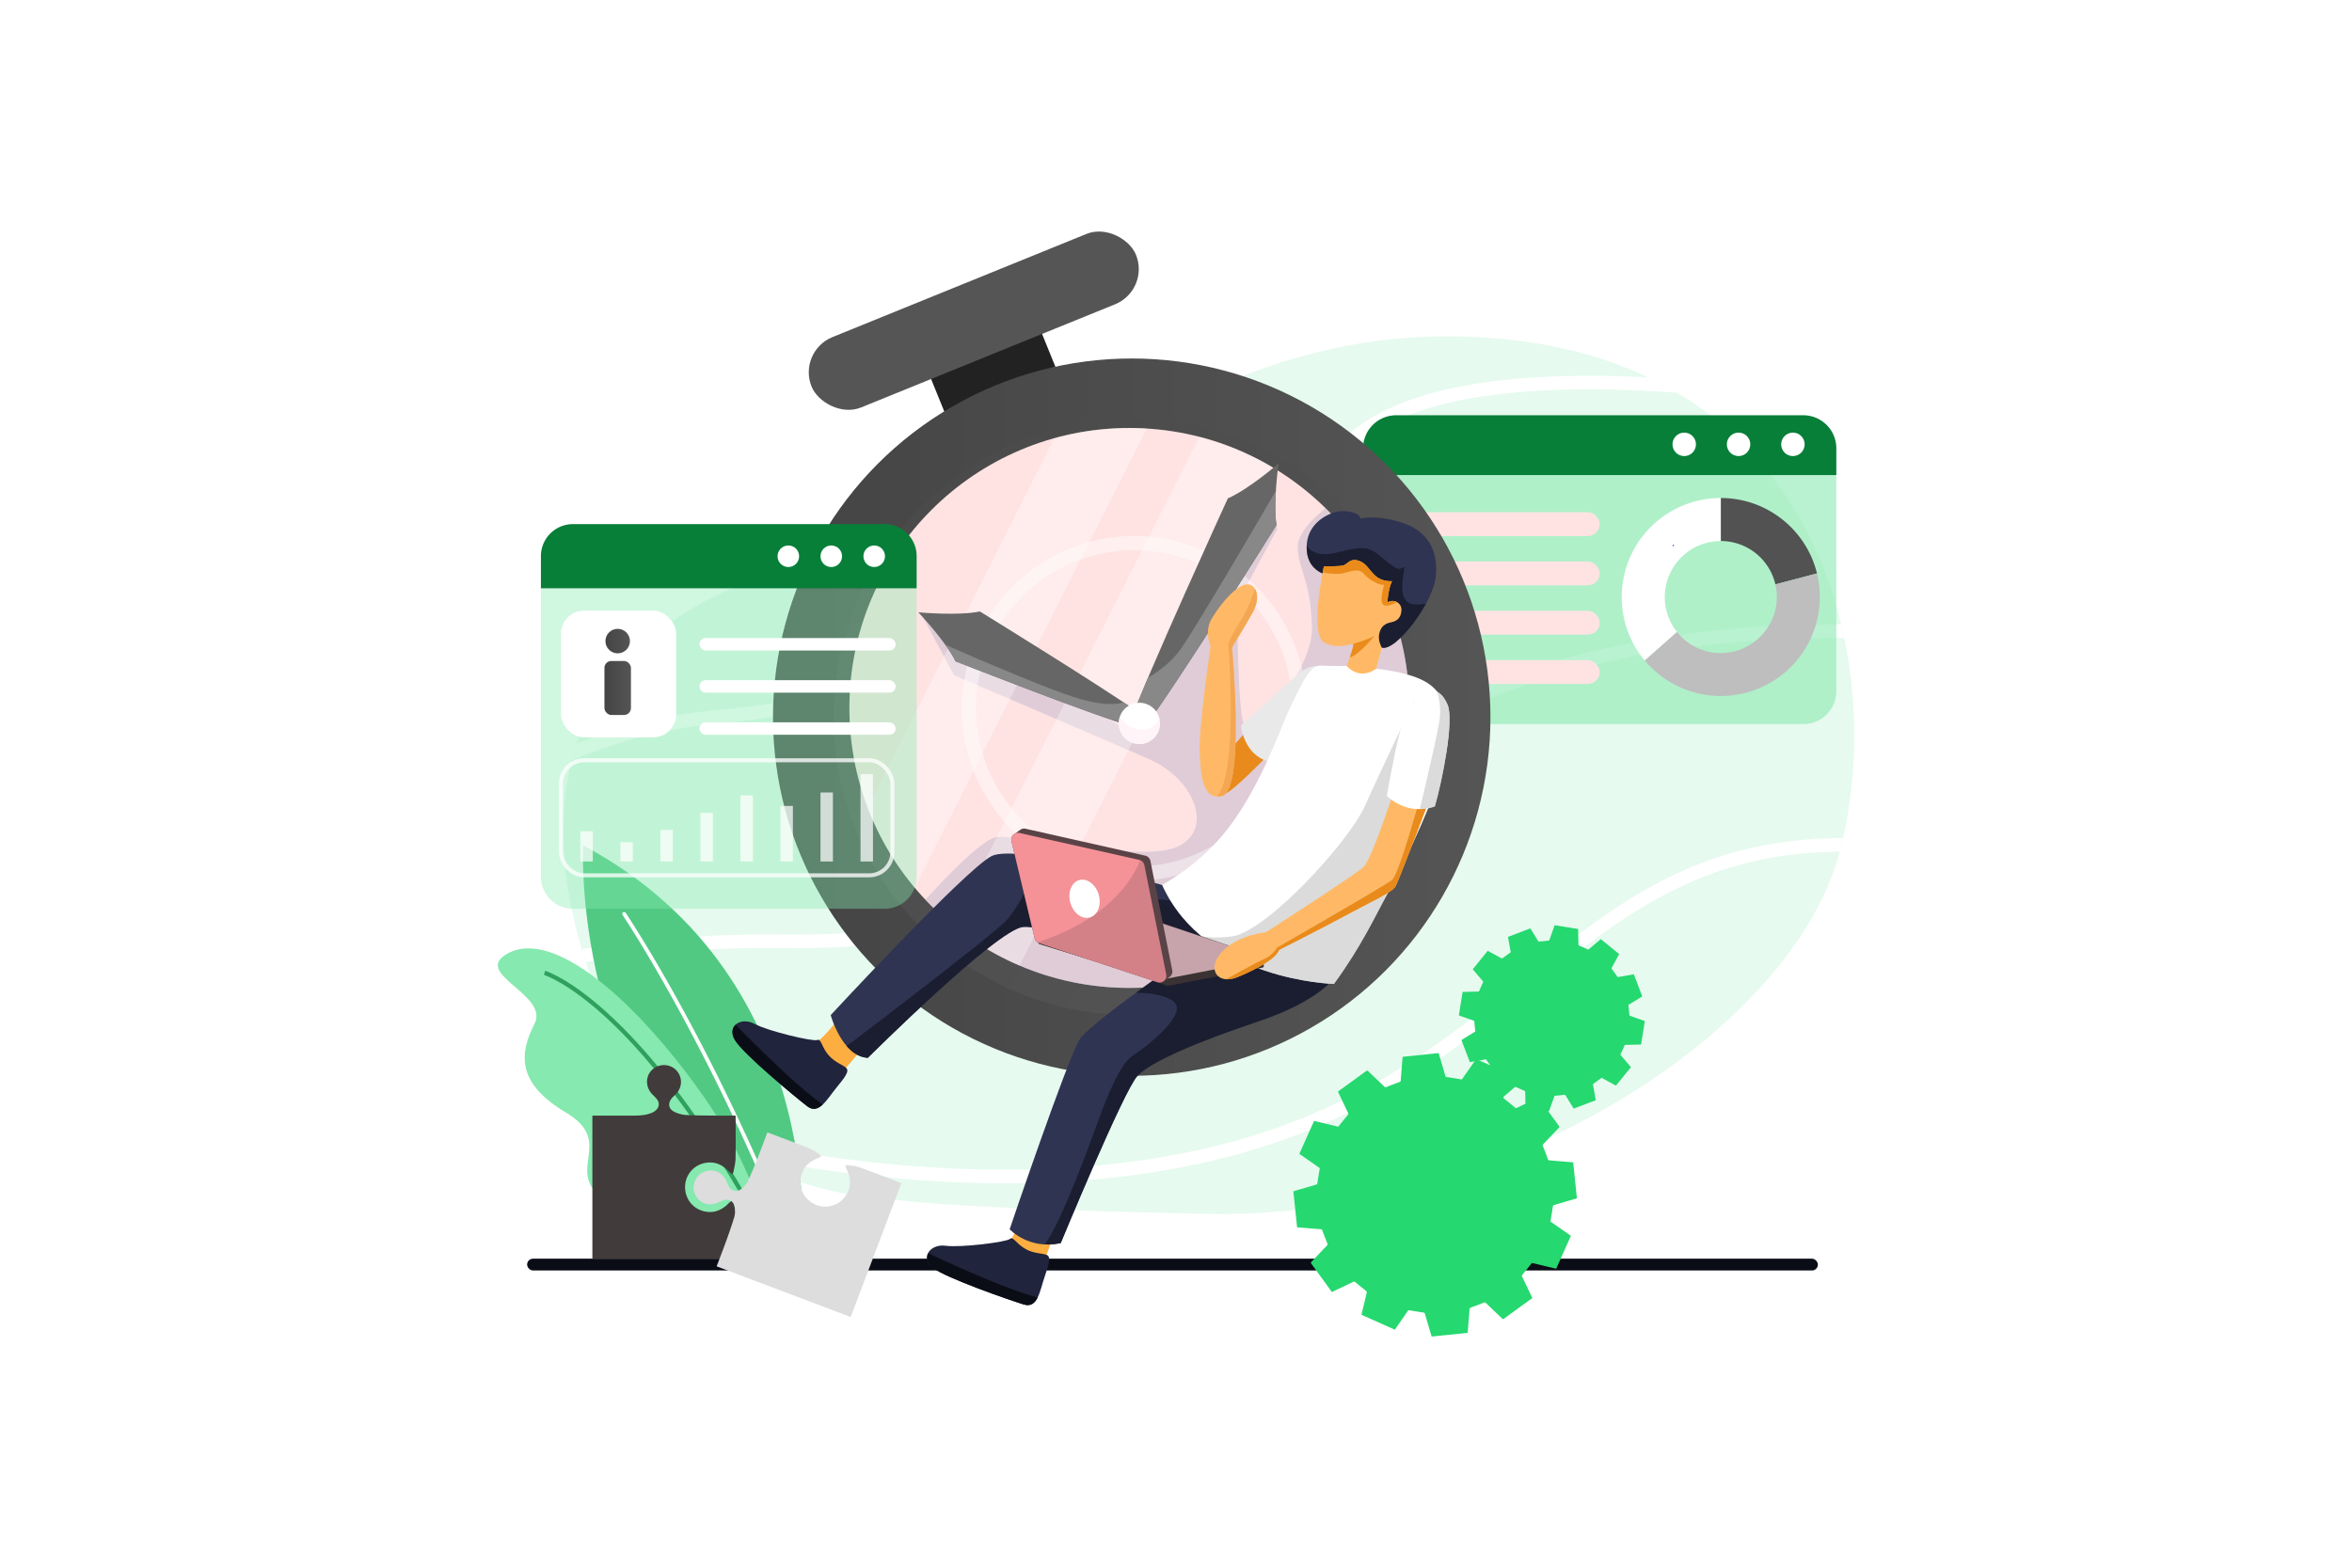 <svg xmlns="http://www.w3.org/2000/svg" xmlns:xlink="http://www.w3.org/1999/xlink" id="Mỗi_hình_1_layer_riêng" data-name="Mỗi hình 1 layer riêng" viewBox="0 0 4680 3120"><defs><style>.cls-1{fill:#e6faef;}.cls-2{fill:#51c983;}.cls-3{fill:#20243c;}.cls-4{fill:#2F3452;}.cls-35,.cls-5,.cls-69{fill:#fff;}.cls-6{fill:#f49298;}.cls-7{fill:#ffb966;}.cls-8{fill:url(#linear-gradient);}.cls-11,.cls-12,.cls-70,.cls-9{fill:#25d86f;}.cls-11,.cls-12,.cls-9{clip-rule:evenodd;}.cls-10{fill:#86e9af;}.cls-11{clip-path:url(#clip-path);}.cls-12{clip-path:url(#clip-path-2);}.cls-13{fill:url(#linear-gradient-2);}.cls-14{fill:#ffe3e3;}.cls-15{fill:#666;}.cls-16{fill:#0b0d16;}.cls-17{clip-path:url(#clip-path-3);}.cls-18,.cls-68{fill:none;stroke:#fff;}.cls-18{stroke-linecap:round;stroke-linejoin:round;stroke-width:27px;}.cls-19,.cls-65{fill:#86e9af;}.cls-19{opacity:0.58;}.cls-20{fill:#525252;}.cls-21{fill:#bebebe;}.cls-22{fill:#077f39;}.cls-23{fill:#505fd1;}.cls-24{clip-path:url(#clip-path-4);}.cls-25{clip-path:url(#clip-path-5);}.cls-26{opacity:0.69;}.cls-27{fill:#077f39;}.cls-28{fill:#222;}.cls-29{fill:#555;}.cls-30{fill:url(#linear-gradient-3);}.cls-31{clip-path:url(#clip-path-6);}.cls-32{clip-path:url(#clip-path-7);}.cls-33{fill:#a8a5c4;opacity:0.37;}.cls-34{opacity:0.43;}.cls-35{opacity:0.31;}.cls-36{clip-path:url(#clip-path-8);}.cls-37{fill:#888;}.cls-38{clip-path:url(#clip-path-9);}.cls-39{clip-path:url(#clip-path-10);}.cls-40{fill:#ffe6ed;opacity:0.38;}.cls-41{fill:#e88b1c;}.cls-42{fill:#e9e9e9;}.cls-43{fill:#fcae41;}.cls-44{clip-path:url(#clip-path-11);}.cls-45{fill:#0b0d16;}.cls-46{clip-path:url(#clip-path-12);}.cls-47{fill:#1b1e30;}.cls-48{clip-path:url(#clip-path-13);}.cls-49{clip-path:url(#clip-path-14);}.cls-50{clip-path:url(#clip-path-15);}.cls-51{fill:#c7c7c7;opacity:0.63;}.cls-52{fill:#3a3233;}.cls-53{fill:#c7a4ac;}.cls-54{fill:#5a4346;}.cls-55{clip-path:url(#clip-path-16);}.cls-56{fill:#1f1d29;opacity:0.15;}.cls-57{clip-path:url(#clip-path-17);}.cls-58{clip-path:url(#clip-path-18);}.cls-59{clip-path:url(#clip-path-19);}.cls-60{fill:#0b0d16;opacity:0.56;}.cls-61{clip-path:url(#clip-path-20);}.cls-62{fill:#ea8b1b;}.cls-63{clip-path:url(#clip-path-21);}.cls-64{fill:#f4a753;}.cls-65{opacity:0.39;}.cls-66{fill:url(#linear-gradient-6);}.cls-67{fill:url(#linear-gradient-7);}.cls-68{stroke-miterlimit:10;stroke-width:8px;opacity:0.77;}.cls-69{opacity:0.72;}.cls-70{fill-rule:evenodd;}.cls-71{clip-path:url(#clip-path-22);}.cls-72{fill:#3ddc7f;}.cls-73{clip-path:url(#clip-path-23);}.cls-74{fill:#3ddc7f;}.cls-75{fill:#413b3b;}.cls-76{fill:#dddddd;}</style><linearGradient id="linear-gradient" x1="2599.98" y1="1153.3" x2="2857.75" y2="1153.3" gradientUnits="userSpaceOnUse"><stop offset="0" stop-color="#2F3452"></stop><stop offset="1" stop-color="#2F3452"></stop></linearGradient><clipPath id="clip-path"><path class="cls-9" d="M2624.5,2323.5a2.7,2.7,0,0,1,1.34,3.22c-1.59,9.37-3.14,18.75-4.52,28.14a2.88,2.88,0,0,1-2.48,2.74q-20.82,6.09-41.61,12.26l-3.7,1.1c2.48,23.89,4.94,47.68,7.43,71.65l27.45,2.22c6.6.53,13.19,1.12,19.79,1.56a2.86,2.86,0,0,1,2.91,2.28q4.83,13.13,10,26.13a3.21,3.21,0,0,1-.77,4.09c-10.21,10.61-20.3,21.34-30.51,32-1.47,1.53-1.78,2.5-.4,4.38q19.82,27.09,39.44,54.32l1.3,1.75c2.54-1.19,5.06-2.36,7.56-3.55,11.63-5.52,23.29-11,34.86-16.62,1.85-.89,2.85-.51,4.33.72,7,5.85,14.19,11.49,21.22,17.31.81.68,1.68,2.17,1.47,3-3.43,14.83-7,29.63-10.6,44.43l66.45,29.72c2.29-3.33,4.51-6.55,6.73-9.75,6.31-9.13,12.67-18.22,18.89-27.4,1-1.53,2-1.7,3.71-1.41,9.08,1.57,18.18,3.09,27.31,4.38a3.38,3.38,0,0,1,3.32,2.88c4.08,14.07,8.25,28.11,12.4,42.15.26.89.56,1.76.89,2.81l71.5-7.41c.12-1,.27-2,.35-3,1.18-14.58,2.4-29.17,3.5-43.76.15-1.92.7-2.83,2.64-3.53,8.6-3.09,17.13-6.38,25.61-9.77,1.81-.72,2.87-.68,4.33.71,10.67,10.28,21.45,20.45,32.18,30.67,1,1,1.78,1.9,3.47.67q28-20.46,56.14-40.76a4.49,4.49,0,0,0,.49-.61c-1.5-3.18-3-6.46-4.58-9.73-5.16-10.87-10.29-21.76-15.54-32.58-.82-1.7-.63-2.68.58-4.13q8.88-10.61,17.42-21.49a3.09,3.09,0,0,1,3.73-1.32c14.58,3.58,29.19,7.05,43.79,10.54.72.17,1.46.27,2.19.4l29.26-65.41L3096.41,2439c-3.22-2.24-6.38-4.54-9.67-6.66a2.7,2.7,0,0,1-1.36-3.21c1.59-9.37,3.15-18.74,4.53-28.13a2.87,2.87,0,0,1,2.45-2.76q20.8-6.08,41.59-12.26l3.75-1.1c-2.47-23.84-4.94-47.62-7.43-71.64l-19-1.56c-9.38-.76-18.75-1.55-28.14-2.24a2.84,2.84,0,0,1-3-2.18q-4.91-13.38-10.21-26.63c-.68-1.69-.14-2.51.89-3.58,10.16-10.65,20.27-21.36,30.48-32,1.54-1.59,1.9-2.59.43-4.6-13.07-17.81-26-35.73-38.94-53.62-.54-.74-1.09-1.47-1.75-2.35-7.59,3.6-15.08,7.14-22.56,10.7-6.74,3.2-13.5,6.36-20.19,9.64-1.5.74-2.39.49-3.65-.55q-10.74-8.92-21.7-17.59a3.11,3.11,0,0,1-1.29-3.75c3.57-14.57,7-29.17,10.53-43.76.17-.72.27-1.46.4-2.2l-65.42-29.25-22.06,31.64c-1.65,2.37-3.39,4.69-4.9,7.15-.93,1.51-1.9,1.84-3.65,1.53-9.08-1.58-18.18-3.11-27.3-4.4a3.56,3.56,0,0,1-3.5-3c-4.13-14.33-8.39-28.63-12.61-42.94-.15-.54-.34-1.06-.61-1.87l-71.59,7.43c-.44,5.3-.87,10.48-1.29,15.65-.85,10.49-1.76,21-2.5,31.49-.13,1.83-.86,2.47-2.47,3.06-8.66,3.19-17.3,6.44-25.85,9.89a3.39,3.39,0,0,1-4.3-.85c-10.55-10.13-21.2-20.16-31.74-30.3-1.6-1.54-2.61-1.89-4.61-.42-17.89,13.12-35.88,26.09-53.85,39.11-.66.48-1.31,1-2.1,1.58,3.59,7.59,7.14,15.08,10.69,22.56,3.16,6.66,6.25,13.34,9.53,19.94.86,1.73.55,2.69-.63,4.11q-8.86,10.62-17.41,21.49a3.09,3.09,0,0,1-3.74,1.29c-14.57-3.58-29.17-7-43.76-10.53-.73-.18-1.47-.27-2.2-.4l-29.25,65.41,29.36,20.48C2618,2319.08,2621.21,2321.38,2624.5,2323.5Z"></path></clipPath><clipPath id="clip-path-2"><path class="cls-9" d="M3220.26,1944.44a1.76,1.76,0,0,1-2.11-.88c-3.61-5.08-7.24-10.15-11-15.14a1.89,1.89,0,0,1-.11-2.42q6.83-12.48,13.61-25c.37-.7.75-1.39,1.2-2.23L3185.22,1869l-13.76,11.7c-3.31,2.81-6.64,5.6-9.9,8.46a1.9,1.9,0,0,1-2.41.29q-8.33-3.86-16.75-7.49a2.1,2.1,0,0,1-1.54-2.25c-.19-9.66-.48-19.31-.67-29,0-1.39-.33-2-1.84-2.22-14.5-2.24-29-4.58-43.48-6.9l-1.42-.21c-.62,1.73-1.25,3.44-1.86,5.16-2.84,8-5.7,15.89-8.46,23.87-.44,1.27-1.08,1.56-2.34,1.68-6,.54-11.91,1.25-17.87,1.81a2.61,2.61,0,0,1-2.09-.73c-5.29-8.47-10.48-17-15.69-25.52l-44.59,17c.48,2.61.94,5.13,1.4,7.65,1.3,7.15,2.57,14.32,3.94,21.47a2,2,0,0,1-1.06,2.36c-4.95,3.49-9.87,7-14.7,10.64a2.24,2.24,0,0,1-2.88.21c-8.41-4.64-16.86-9.21-25.3-13.8-.53-.29-1.07-.56-1.71-.89L2930.52,1929c.42.54.81,1.06,1.23,1.55,6.21,7.32,12.41,14.65,18.67,21.92a2.23,2.23,0,0,1,.41,2.87c-2.55,5.42-5,10.9-7.35,16.4a2.22,2.22,0,0,1-2.33,1.68c-9.72.18-19.44.46-29.15.7-.95,0-1.71-.06-1.92,1.3q-3.51,22.47-7.13,44.94a2.08,2.08,0,0,0,.06.51c2.16.78,4.4,1.59,6.63,2.38,7.43,2.65,14.86,5.32,22.32,7.91a2.1,2.1,0,0,1,1.64,2.18q.81,9,1.89,18.05a2,2,0,0,1-1.12,2.34c-8.42,5.1-16.8,10.27-25.19,15.42-.42.25-.8.55-1.2.83l16.76,43.9,23.11-4.12c2.52-.45,5.06-.85,7.57-1.39a1.76,1.76,0,0,1,2.12.86c3.6,5.08,7.23,10.14,10.94,15.14a1.88,1.88,0,0,1,.14,2.42q-6.82,12.47-13.6,25c-.38.69-.76,1.39-1.22,2.25l36.66,29.78c3.23-2.73,6.38-5.41,9.53-8.09,4.71-4,9.42-8,14.1-12a1.85,1.85,0,0,1,2.39-.37q8.47,3.93,17.08,7.61a1.87,1.87,0,0,1,1.25,2.07c.23,9.66.5,19.31.69,29,0,1.45.32,2.08,1.93,2.33,14.32,2.2,28.62,4.52,42.93,6.81l1.9.28,5.5-15.42c1.64-4.61,3.31-9.21,4.89-13.84a1.87,1.87,0,0,1,1.95-1.43q9.12-.85,18.22-1.91a2,2,0,0,1,2.33,1.14q7.67,12.62,15.42,25.18c.25.41.55.8.83,1.2l43.9-16.77-4.44-24.91c-.33-1.86-.6-3.74-1-5.58a2,2,0,0,1,1-2.41c4.95-3.47,9.87-7,14.7-10.62a2.34,2.34,0,0,1,3-.21c8.56,4.73,17.17,9.39,25.77,14.07l1.14.58,29.76-36.64-6.66-7.86c-4.47-5.26-8.92-10.55-13.44-15.76a2,2,0,0,1-.28-2.57c2.54-5.49,5-11,7.4-16.57a2.23,2.23,0,0,1,2.39-1.6c9.59-.19,19.18-.49,28.77-.67,1.46,0,2.09-.34,2.33-1.94,2.22-14.38,4.55-28.74,6.84-43.11.08-.53.15-1.07.24-1.71l-15.42-5.5c-4.55-1.63-9.09-3.29-13.67-4.83a2.1,2.1,0,0,1-1.61-2.2q-.81-9-1.89-18a2,2,0,0,1,1.14-2.33c8.41-5.1,16.79-10.26,25.18-15.41.41-.26.8-.56,1.2-.84l-16.77-43.9-23.11,4.12C3225.31,1943.5,3222.77,1943.9,3220.26,1944.44Z"></path></clipPath><linearGradient id="linear-gradient-2" x1="1220.62" y1="660.57" x2="2758.09" y2="1803.59" gradientUnits="userSpaceOnUse"><stop offset="0" stop-color="#444"></stop><stop offset="1" stop-color="#555"></stop></linearGradient><clipPath id="clip-path-3"><path class="cls-1" d="M1763.75,2385s-506.08-2.09-625.64-573,403.86-702.43,666.15-728.82,584.76-473.08,1199-407.13,752.42,631,660.29,1008.77S2970,2427.27,2405,2415.76,1763.75,2385,1763.75,2385Z"></path></clipPath><clipPath id="clip-path-4"><path class="cls-2" d="M1595.34,2528.2s68.48-577.14-435-845.83C1160.31,1682.37,1130.1,2253.33,1595.34,2528.2Z"></path></clipPath><clipPath id="clip-path-5"><path class="cls-10" d="M1576.31,2525.11s-28.85-24.87-56.47-103.26c-28.64-81.31-61.53-172.7-178.82-318.26s-249.23-247.55-328.3-207.32,81,82,50.91,141.14-36.76,117.66,62.79,177-5.84,114.61,76.07,174.14,103.44,21.63,198,60S1576.31,2525.11,1576.31,2525.11Z"></path></clipPath><linearGradient id="linear-gradient-3" x1="1538.08" y1="1427.25" x2="2965.68" y2="1427.25" gradientUnits="userSpaceOnUse"><stop offset="0" stop-color="#444"></stop><stop offset="1" stop-color="#555"></stop></linearGradient><clipPath id="clip-path-6"><circle class="cls-13" cx="2251.88" cy="1427.25" r="593.01"></circle></clipPath><clipPath id="clip-path-7"><circle class="cls-14" cx="2247.25" cy="1408.96" r="557.17"></circle></clipPath><clipPath id="clip-path-8"><path class="cls-15" d="M1827.25,1218.58s54.22,57.15,74.15,97.56c0,0,262.53,103.43,357,132l12.79-26.22c-80.71-56.87-321.44-205-321.44-205C1905.66,1226.13,1827.25,1218.58,1827.25,1218.58Z"></path></clipPath><clipPath id="clip-path-9"><path class="cls-15" d="M2544.15,922.46s-59.66,51.44-101,69.42c0,0-161.55,352.77-194.6,445.8l25.58,14c60.63-77.91,265.8-406.78,265.8-406.78C2532.88,1000.42,2544.15,922.46,2544.15,922.46Z"></path></clipPath><clipPath id="clip-path-10"><circle class="cls-5" cx="2267.11" cy="1439.78" r="41.15"></circle></clipPath><clipPath id="clip-path-11"><path class="cls-3" d="M1648.84,2100.19c12.31,14.06,27,18.33,34.59,24.92s-2.1,18.77-19.86,40.52-34.35,53.65-57.14,36.15-127.88-104.38-144.18-132.05,11.73-46.62,39.14-32,116.1,35.53,124.58,32.11S1634.26,2083.54,1648.84,2100.19Z"></path></clipPath><clipPath id="clip-path-12"><path class="cls-4" d="M2343.92,1770.37s-318.15-94.67-371.41-66.3-319.59,316.19-319.59,316.19,22.5,82.15,73.87,85c0,0,257.23-256.25,309.06-260.57s218.81,67.66,308.07,74.86,118.73-27.81,118.73-27.81Z"></path></clipPath><clipPath id="clip-path-13"><path class="cls-3" d="M2041.44,2486.21c16.46,8.86,31.73,7.72,41.13,11.24s4.61,18.32-4.42,44.9-13.39,62.29-40.87,53.87S1881,2543.2,1856,2523s-5.33-47.77,25.45-43.71,121.19-7.35,127.94-13.53S2022,2475.72,2041.44,2486.21Z"></path></clipPath><clipPath id="clip-path-14"><path class="cls-4" d="M2417.57,1865.85S2172.24,2030.43,2148,2069.3,2009,2446.47,2009,2446.47s38.35,41.74,101.69,27.35c0,0,125.57-304.4,152.76-332.87s120.3-68,238.81-107.64S2652,1949,2652,1949Z"></path></clipPath><clipPath id="clip-path-15"><path class="cls-5" d="M2734.39,1328.41l4,2.68s59.67,4.89,95.81,24.49c78.2,42.43,39.53,159,29.86,192.91s-52.58,138-103.53,230.64c-25.95,47.17-51.59,104-106.33,179.08,0,0-256-6.06-341.91-197.13,0,0,76.16-39.25,133.4-115.13,68.31-90.56,104.39-204.77,125.64-246.8s34.87-75.63,56.63-74.47,51.66.61,51.66.61Z"></path></clipPath><clipPath id="clip-path-16"><path class="cls-6" d="M2012.65,1674.09l46.11,193.13a13.51,13.51,0,0,0,8.89,9.68L2303,1954.76a13.5,13.5,0,0,0,17.48-15.47L2277,1721.89a13.51,13.51,0,0,0-10.28-10.53l-238-53.58A13.51,13.51,0,0,0,2012.65,1674.09Z"></path></clipPath><clipPath id="clip-path-17"><path class="cls-7" d="M2771.9,1579.08s-42.23,130.59-58.84,146.38-194.46,130-194.46,130-54,4.44-86.33,38-11,68,30.16,51.1,77.64-38,82.43-53.88c0,0,96.71-49,138.56-71.88s86.51-42.54,93.45-54.79S2843,1594.59,2843,1594.59Z"></path></clipPath><clipPath id="clip-path-18"><path class="cls-5" d="M2784.73,1459.7c10.16-38.66,33.74-77.3,48.79-83s33.52-5.39,47,26.07S2868.91,1558,2855,1604.88c0,0-49.68,21.31-95.66-20.86C2759.33,1584,2774.93,1497,2784.73,1459.7Z"></path></clipPath><clipPath id="clip-path-19"><path class="cls-8" d="M2650.27,1146.26s-46.2-3.06-50-50,31.2-69.54,55.51-76.69c23.19-6.81,51.69,2.44,51.29,12.64,0,0,30.25-8.92,82.47,8s71.92,55.54,67.65,106.4-79.64,151.35-107.78,142.23L2736.7,1287l-2.16-32.58,8.76-32.79-15.69-46.14Z"></path></clipPath><clipPath id="clip-path-20"><path class="cls-7" d="M2634.34,1126.89s-30.21,137,1.44,152.51,56.32-2.31,57,3.86-13.23,42-13.23,42,23.66,30,58.77,5.8l11.06-42.26s-8.2-14-4.92-27.92,10.91-20,24.17-22.56,19.81-11.34,19.94-25-15.84-22.29-27.95-14.26c0,0,1.3-26.33,9.22-42.48,0,0-20.35,2.06-34.3-11.72s-17.54-24.7-33.43-29.27-20.68,6.93-28.62,9.52C2665.07,1127.87,2634.34,1126.89,2634.34,1126.89Z"></path></clipPath><clipPath id="clip-path-21"><path class="cls-7" d="M2480.94,1163c17.76-.94,29.27,24,11.52,56.14-21.94,39.73-40.18,65.79-41.06,70.26,0,0,26.88,284.67-20.76,295-41.36,9-41.89-52.74-43.54-87.62-2.4-50.87,21.73-210.06,21.73-210.06s-13.23-29.71,2-55.15C2434.42,1192.37,2463.77,1163.91,2480.94,1163Z"></path></clipPath><linearGradient id="linear-gradient-6" x1="1202.72" y1="1369.23" x2="1255.45" y2="1369.23" xlink:href="#linear-gradient-3"></linearGradient><linearGradient id="linear-gradient-7" x1="1204.69" y1="1275.89" x2="1253.48" y2="1275.89" xlink:href="#linear-gradient-3"></linearGradient><clipPath id="clip-path-22"><path class="cls-11" d="M2922.4,2228.84c82.32,36.83,119.16,133.64,82.22,216-36.76,82-133.53,118.91-215.65,82.19-82.38-36.84-119.3-133.6-82.42-216C2743.34,2228.9,2840.13,2192,2922.4,2228.84Z"></path></clipPath><clipPath id="clip-path-23"><path class="cls-12" d="M3126,2126.49a107.2,107.2,0,0,1-138.32-62.07c-21-55.09,6.78-117.06,61.89-138.12A107.14,107.14,0,1,1,3126,2126.49Z"></path></clipPath></defs><rect class="cls-5" width="4680" height="3120"></rect><rect class="cls-16" x="1048.86" y="2505.03" width="2568.36" height="23.49" rx="11.74"></rect><path class="cls-1" d="M1763.75,2385s-506.08-2.09-625.64-573,403.86-702.43,666.15-728.82,584.76-473.08,1199-407.13,752.42,631,660.29,1008.77S2970,2427.27,2405,2415.76,1763.75,2385,1763.75,2385Z"></path><g class="cls-17"><path class="cls-18" d="M809.18,1730.88s209.55-269.1,628.78-305.39,992.19-298.34,1245.55-543,1148.78-43.07,1148.78-43.07"></path><path class="cls-18" d="M940.46,1953.69s237.58-85.41,622.06-80.41c239.53,3.12,524.35-44.36,779.18-141.42,175.83-66.84,319.91-153.57,428-242.34,275.28-224.79,805.83-250.45,1035.22-226.07"></path><path class="cls-18" d="M1071.75,2176.49s730.59,276.23,1364.15,113.89,708.27-670.19,1341.69-602.86"></path></g><path class="cls-19" d="M2712.27,945.46v429.91a65.78,65.78,0,0,0,65.78,65.78h810.1a65.78,65.78,0,0,0,65.78-65.78V945.46Z"></path><path class="cls-20" d="M3532.67,1163.07l82.81-21.84c-21.09-86.15-98.8-150.07-191.44-150.07v85.6A111.52,111.52,0,0,1,3532.67,1163.07Z"></path><path class="cls-5" d="M3312.56,1188.24A111.48,111.48,0,0,1,3424,1076.76v-85.6c-108.84,0-197.08,88.24-197.08,197.08a196.33,196.33,0,0,0,45.83,126.35l64.16-56.77A111,111,0,0,1,3312.56,1188.24Z"></path><path class="cls-21" d="M3615.48,1141.23l-82.81,21.84a111.92,111.92,0,0,1,2.85,25.27c-.05,61.61-50.82,111.89-112.42,111.37a111.22,111.22,0,0,1-86.15-41.89l-64.16,56.77a197.15,197.15,0,0,0,342.69-173.36Z"></path><path class="cls-22" d="M3653.93,892.23a65.78,65.78,0,0,0-65.78-65.78h-810.1a65.78,65.78,0,0,0-65.78,65.78v53.23h941.66Z"></path><circle class="cls-5" cx="3351.27" cy="884.33" r="23.35"></circle><circle class="cls-5" cx="3459.4" cy="884.33" r="23.35"></circle><circle class="cls-5" cx="3567.53" cy="884.33" r="23.35"></circle><rect class="cls-14" x="2798.82" y="1019.35" width="384.28" height="47.51" rx="23.75"></rect><rect class="cls-14" x="2798.82" y="1117.47" width="384.28" height="47.51" rx="23.75"></rect><rect class="cls-14" x="2798.82" y="1215.59" width="384.28" height="47.51" rx="23.75"></rect><rect class="cls-14" x="2798.82" y="1313.71" width="384.28" height="47.51" rx="23.75"></rect><path class="cls-23" d="M3329.55,1087.09a1.5,1.5,0,0,0,0-3,1.5,1.5,0,0,0,0,3Z"></path><path class="cls-2" d="M1595.34,2528.2s68.48-577.14-435-845.83C1160.31,1682.37,1130.1,2253.33,1595.34,2528.2Z"></path><g class="cls-24"><path class="cls-5" d="M1598.48,2542.84a3.76,3.76,0,0,1-3.51-2.41c-88.39-230.26-180.52-413.6-242.24-526.85-66.88-122.72-113.46-191.87-113.92-192.55a3.76,3.76,0,0,1,6.23-4.22c.46.69,47.19,70.06,114.23,193.06,61.84,113.47,154.16,297.16,242.71,527.86a3.76,3.76,0,0,1-3.5,5.11Z"></path></g><path class="cls-10" d="M1576.31,2525.11s-28.85-24.87-56.47-103.26c-28.64-81.31-61.53-172.7-178.82-318.26s-249.23-247.55-328.3-207.32,81,82,50.91,141.14-36.76,117.66,62.79,177-5.84,114.61,76.07,174.14,103.44,21.63,198,60S1576.31,2525.11,1576.31,2525.11Z"></path><g class="cls-25"><g class="cls-26"><path class="cls-27" d="M1549.93,2516.64c-137.62-267.36-257.76-410-334.32-482.61-82.47-78.2-132.74-93.66-133.24-93.81l2.4-8.11c2.11.63,52.73,16.19,136.66,95.79,49.06,46.52,99.4,105.45,149.62,175.16,62.7,87,125.41,191.24,186.4,309.71Z"></path></g></g><rect class="cls-28" x="1854.77" y="694.42" width="238.32" height="83.5" transform="translate(-131.93 797.06) rotate(-22.11)"></rect><rect class="cls-29" x="1589.24" y="562.69" width="696.75" height="151.16" rx="75.58" transform="translate(-97.75 776.19) rotate(-22.11)"></rect><circle class="cls-30" cx="2251.88" cy="1427.25" r="713.8"></circle><circle class="cls-13" cx="2251.88" cy="1427.25" r="593.01"></circle><g class="cls-31"><circle class="cls-14" cx="2247.25" cy="1408.96" r="557.17"></circle><g class="cls-32"><path class="cls-33" d="M1831,1802.22s112.4-128.55,150.92-136.11,291,53.26,362.5,18.35,31.91-134.35-58.2-173.82-387.85-166.79-387.85-166.79l-62-115.41,416,229,272.24-412.37,15.4-.19,1,8.8-79.31,146.58s.83,217,13.3,240.85,138.85-101.13,135.52-195-25.77-108.8-28.26-154.52,77-95.44,77-95.44l107.6,70.63L2874.86,1317l7.26,381.79L2501.33,1949,2184,2105.29l-310.41-72.65Z"></path><g class="cls-34"><path class="cls-5" d="M2257,1752.78a343,343,0,1,1,242.51-100.45A340.72,340.72,0,0,1,2257,1752.78Zm0-657.89c-173.65,0-314.92,141.28-314.92,314.93s141.27,314.92,314.92,314.92S2572,1583.47,2572,1409.82,2430.67,1094.89,2257,1094.89Z"></path></g><polygon class="cls-35" points="2152.27 764.92 1538.08 1978.79 1678.57 2046.3 2319.03 779.18 2152.27 764.92"></polygon><polygon class="cls-35" points="2449.68 744.63 1835.48 1958.5 1975.98 2026.01 2616.43 758.89 2449.68 744.63"></polygon></g></g><path class="cls-15" d="M1827.25,1218.58s54.22,57.15,74.15,97.56c0,0,262.53,103.43,357,132l12.79-26.22c-80.71-56.87-321.44-205-321.44-205C1905.66,1226.13,1827.25,1218.58,1827.25,1218.58Z"></path><g class="cls-36"><path class="cls-37" d="M1853.12,1270.85s225.05,100.54,298,120.81,93.09,2,93.09,2l35,18.24-56.62,48.62-345.5-123.69Z"></path></g><path class="cls-15" d="M2544.15,922.46s-59.66,51.44-101,69.42c0,0-161.55,352.77-194.6,445.8l25.58,14c60.63-77.91,265.8-406.78,265.8-406.78C2532.88,1000.42,2544.15,922.46,2544.15,922.46Z"></path><g class="cls-38"><path class="cls-37" d="M2242.28,1369.22s69.82-24.47,107.25-77.73,194.62-323.91,194.62-323.91l42.19,88.77-254.8,383.43-51.83,5-49.65-50.75Z"></path></g><circle class="cls-5" cx="2267.11" cy="1439.78" r="41.15"></circle><g class="cls-39"><path class="cls-40" d="M2226,1416.73s9.9,35.26,45.26,35,37.28-31,37.28-31l17.28,39.85-54.56,32-42.37-2-17.76-52.74Z"></path></g><path class="cls-41" d="M2406.06,1538.81l1.27,41s13.73,5.58,31-.57,80.93-72.53,80.93-72.53l-41.2-49.25Z"></path><path class="cls-42" d="M2626.63,1327.43s-13.12-5.79-31.39,5.41-126.09,111.85-126.09,111.85,6.45,59.54,56.76,71.16Z"></path><path class="cls-43" d="M1674.24,2020.26s-35.51,46.71-48.15,52.29l8.06,35.72,42.42,24.88,53.12-62.3Z"></path><path class="cls-3" d="M1648.84,2100.19c12.31,14.06,27,18.33,34.59,24.92s-2.1,18.77-19.86,40.52-34.35,53.65-57.14,36.15-127.88-104.38-144.18-132.05,11.73-46.62,39.14-32,116.1,35.53,124.58,32.11S1634.26,2083.54,1648.84,2100.19Z"></path><g class="cls-44"><path class="cls-45" d="M1457.31,2032.78s125.76,131.6,190.29,172.76l-25.52,15.19-175-136.07s-11-38.64-10.11-39.52S1457.31,2032.78,1457.31,2032.78Z"></path></g><path class="cls-4" d="M2343.92,1770.37s-318.15-94.67-371.41-66.3-319.59,316.19-319.59,316.19,22.5,82.15,73.87,85c0,0,257.23-256.25,309.06-260.57s218.81,67.66,308.07,74.86,118.73-27.81,118.73-27.81Z"></path><g class="cls-46"><path class="cls-47" d="M1666.39,2095.85s315.52-238.69,338.59-266.73,39.91-65.08,39.91-65.08l317.39,31.42,152.13,66.72,5.14,39.85-119.85,64.29L2043,1880.89l-316.77,263.77Z"></path></g><path class="cls-43" d="M2037.27,2402.45s-16.91,56.18-26.8,65.83l20,30.64,48.45,8.47,28-77Z"></path><path class="cls-3" d="M2041.44,2486.21c16.46,8.86,31.73,7.72,41.13,11.24s4.61,18.32-4.42,44.9-13.39,62.29-40.87,53.87S1881,2543.2,1856,2523s-5.33-47.77,25.45-43.71,121.19-7.35,127.94-13.53S2022,2475.72,2041.44,2486.21Z"></path><g class="cls-48"><path class="cls-45" d="M1838.44,2490.1s163.86,79.26,238.72,95.24l-18.59,23.16L1847,2542.3s-23.81-32.35-23.3-33.48S1838.44,2490.1,1838.44,2490.1Z"></path></g><path class="cls-4" d="M2417.57,1865.85S2172.24,2030.43,2148,2069.3,2009,2446.47,2009,2446.47s38.35,41.74,101.69,27.35c0,0,125.57-304.4,152.76-332.87s120.3-68,238.81-107.64S2652,1949,2652,1949Z"></path><g class="cls-49"><path class="cls-47" d="M2220.53,1978s75.31-10.39,112.28,13.3-52,92.29-77.36,108.5-49.06,71.92-73.17,138.85-92,248.76-116.4,248.18l137.19,4.16,79.81-329.25,293.5-135.32s74.72-38.44,75.61-40.11,36.63-47.39,36.63-47.39l-52.38-26.6-182.08-56.54-139.83,32.49Z"></path></g><path class="cls-5" d="M2734.39,1328.41l4,2.68s59.67,4.89,95.81,24.49c78.2,42.43,39.53,159,29.86,192.91s-52.58,138-103.53,230.64c-25.95,47.17-51.59,104-106.33,179.08,0,0-256-6.06-341.91-197.13,0,0,76.16-39.25,133.4-115.13,68.31-90.56,104.39-204.77,125.64-246.8s34.87-75.63,56.63-74.47,51.66.61,51.66.61Z"></path><g class="cls-50"><path class="cls-51" d="M2814.69,1393s-67.67,141.39-99.44,212.24-196.09,249.86-264,258.39-79-10.5-79-10.5l62.39,121.93,162.59,31.27L2714,1943.19l94-196.87,17.6-302.16Z"></path></g><path class="cls-52" d="M2514.63,1922.08l-.22-14.11h0a3.23,3.23,0,0,0-2.23-3.34l-254.58-86.27a3.25,3.25,0,0,0-1.72-.1l-187.4,39.8A3.24,3.24,0,0,0,2066,1862l.22,13.38a3.22,3.22,0,0,0,2.29,3.75l198.39,61,.27.09,54.84,21.68a3.28,3.28,0,0,0,1.83.17l188.2-36.34a3.23,3.23,0,0,0,2.63-3.56Z"></path><path class="cls-53" d="M2266.89,1925.44l54.84,21.68a3.26,3.26,0,0,0,1.83.17L2511.75,1911a3.28,3.28,0,0,0,.42-6.33l-224.76-75.33a3.28,3.28,0,0,0-1.73-.1L2098.29,1869a3.28,3.28,0,0,0-.25,6.35l168.57,50A1.52,1.52,0,0,1,2266.89,1925.44Z"></path><path class="cls-54" d="M2332.53,1930.84l-43.44-217.4a13.5,13.5,0,0,0-10.28-10.52l-238-53.59a13.37,13.37,0,0,0-10.37,1.88h0c-.38.26-.75.52-1.11.81l-8.92,6.53a13.72,13.72,0,0,0-4.82,3.53h0a13.38,13.38,0,0,0-3,12l46.11,193.13a13.51,13.51,0,0,0,8.89,9.68L2303,1954.76a13.34,13.34,0,0,0,11-1.12h0a13.86,13.86,0,0,0,2-1.45l9.18-6.54a16,16,0,0,0,3.65-2.6h0A13.34,13.34,0,0,0,2332.53,1930.84Z"></path><path class="cls-6" d="M2012.65,1674.09l46.11,193.13a13.51,13.51,0,0,0,8.89,9.68L2303,1954.76a13.5,13.5,0,0,0,17.48-15.47L2277,1721.89a13.51,13.51,0,0,0-10.28-10.53l-238-53.58A13.51,13.51,0,0,0,2012.65,1674.09Z"></path><g class="cls-55"><path class="cls-56" d="M2274.08,1696.23s-27.29,133.53-242.31,188.37l112.17,65.69,206.52,41.63,33.49-87.63s-71.32-178.15-70.59-181.27-26.66-29.85-26.66-29.85Z"></path></g><ellipse class="cls-5" cx="2157.94" cy="1788.86" rx="29.34" ry="38.66" transform="translate(-407.25 659.02) rotate(-15.89)"></ellipse><path class="cls-7" d="M2771.9,1579.08s-42.23,130.59-58.84,146.38-194.46,130-194.46,130-54,4.44-86.33,38-11,68,30.16,51.1,77.64-38,82.43-53.88c0,0,96.71-49,138.56-71.88s86.51-42.54,93.45-54.79S2843,1594.59,2843,1594.59Z"></path><g class="cls-57"><path class="cls-41" d="M2823.76,1593.76s-40,146-53.93,157.52-228.39,134.41-228.39,134.41-10.51,16.74-24.75,22.37-88.1,46.91-88.1,46.91l66.15-11.7,71.46-50.7,225.28-118.9,62-183.46-29.71,3.55"></path></g><path class="cls-5" d="M2784.73,1459.7c10.16-38.66,33.74-77.3,48.79-83s33.52-5.39,47,26.07S2868.91,1558,2855,1604.88c0,0-49.68,21.31-95.66-20.86C2759.33,1584,2774.93,1497,2784.73,1459.7Z"></path><g class="cls-58"><path class="cls-51" d="M2855.46,1367.21s15.37,28.12,8.11,71S2820.51,1630,2820.51,1630l57.54-4.14,31.57-225.45Z"></path></g><path class="cls-8" d="M2650.27,1146.26s-46.2-3.06-50-50,31.2-69.54,55.51-76.69c23.19-6.81,51.69,2.44,51.29,12.64,0,0,30.25-8.92,82.47,8s71.92,55.54,67.65,106.4-79.64,151.35-107.78,142.23L2736.7,1287l-2.16-32.58,8.76-32.79-15.69-46.14Z"></path><g class="cls-59"><path class="cls-60" d="M2591.7,1069.92s8.91,44.49,65.31,30.41,66.17-13.81,95.06,11,32.47,22.69,40.53,17.25-22.22,73.06,23.44,74.45,52.84-24.1,52.84-24.1-55.4,108.11-56.43,108.23-62.77,28.32-62.77,28.32l-35.74-36.17,20.19-103.06s-108.87-7.15-110.37-7.54-49.82-62.75-49.82-62.75Z"></path></g><path class="cls-7" d="M2634.34,1126.89s-30.21,137,1.44,152.51,56.32-2.31,57,3.86-13.23,42-13.23,42,23.66,30,58.77,5.8l11.06-42.26s-8.2-14-4.92-27.92,10.91-20,24.17-22.56,19.81-11.34,19.94-25-15.84-22.29-27.95-14.26c0,0,1.3-26.33,9.22-42.48,0,0-20.35,2.06-34.3-11.72s-17.54-24.7-33.43-29.27-20.68,6.93-28.62,9.52C2665.07,1127.87,2634.34,1126.89,2634.34,1126.89Z"></path><g class="cls-61"><path class="cls-62" d="M2625,1137.86s29.69,7.2,47.46,3.09,31.93-10.94,42,1.62,32.74,23.54,39.91,21c0,0-11.38,34.13-1.47,40.29s31-8.23,31-8.23l.53-51.65-60.38-35.83-59.75-7.6-25.16,17Z"></path><path class="cls-62" d="M2684.84,1289.17l6.61-7.21s35.66-10.59,43.79-16.89c0,0-32.91,41.13-51.62,43.87Z"></path></g><path class="cls-7" d="M2480.94,1163c17.76-.94,29.27,24,11.52,56.14-21.94,39.73-40.18,65.79-41.06,70.26,0,0,26.88,284.67-20.76,295-41.36,9-41.89-52.74-43.54-87.62-2.4-50.87,21.73-210.06,21.73-210.06s-13.23-29.71,2-55.15C2434.42,1192.37,2463.77,1163.91,2480.94,1163Z"></path><g class="cls-63"><path class="cls-64" d="M2499.61,1163s-11.92,42.31-32.7,75-22.78,44.06-22.78,44.06,21.77,274.58-27.54,307l18.65,9.36,27.41-27.44s26.22-149.89,26.22-150.09-29.31-131.48-29.31-131.48l24.94-37.07,26.19-46.77Z"></path></g><path class="cls-22" d="M1823.94,1106.8a63.69,63.69,0,0,0-63.69-63.69H1140a63.69,63.69,0,0,0-63.69,63.69V1171h747.63Z"></path><path class="cls-65" d="M1076.31,1171v573.91a63.7,63.7,0,0,0,63.69,63.69h620.25a63.7,63.7,0,0,0,63.69-63.69V1171Z"></path><circle class="cls-5" cx="1568.63" cy="1107.05" r="21.46"></circle><circle class="cls-5" cx="1654.07" cy="1107.05" r="21.46"></circle><circle class="cls-5" cx="1739.5" cy="1107.05" r="21.46"></circle><rect class="cls-5" x="1116.15" y="1215.25" width="229.37" height="252.18" rx="46.01"></rect><rect class="cls-66" x="1202.72" y="1315.49" width="52.73" height="107.47" rx="13.76"></rect><circle class="cls-67" cx="1229.08" cy="1275.89" r="24.39"></circle><rect class="cls-5" x="1391.8" y="1269.85" width="390.34" height="24.82" rx="12.41"></rect><rect class="cls-5" x="1391.8" y="1353.69" width="390.34" height="24.82" rx="12.41"></rect><rect class="cls-5" x="1391.8" y="1437.52" width="390.34" height="24.82" rx="12.41"></rect><rect class="cls-68" x="1116.15" y="1513.03" width="659.5" height="229.09" rx="46.31"></rect><rect class="cls-69" x="1154.78" y="1654.37" width="24.76" height="60.17"></rect><rect class="cls-69" x="1234.42" y="1676.23" width="24.76" height="38.31"></rect><rect class="cls-69" x="1314.06" y="1651.7" width="24.76" height="62.85"></rect><rect class="cls-69" x="1393.7" y="1617.67" width="24.76" height="96.88"></rect><rect class="cls-69" x="1473.33" y="1582.99" width="24.76" height="131.56"></rect><rect class="cls-69" x="1552.97" y="1603.96" width="24.76" height="110.59"></rect><rect class="cls-69" x="1632.61" y="1577.19" width="24.76" height="137.36"></rect><rect class="cls-69" x="1712.25" y="1540.6" width="24.76" height="173.94"></rect><path class="cls-70" d="M2624.5,2323.5a2.7,2.7,0,0,1,1.34,3.22c-1.59,9.37-3.14,18.75-4.52,28.14a2.88,2.88,0,0,1-2.48,2.74q-20.82,6.09-41.61,12.26l-3.7,1.1c2.48,23.89,4.94,47.68,7.43,71.65l27.45,2.22c6.6.53,13.19,1.12,19.79,1.56a2.86,2.86,0,0,1,2.91,2.28q4.83,13.13,10,26.13a3.21,3.21,0,0,1-.77,4.09c-10.21,10.61-20.3,21.34-30.51,32-1.47,1.53-1.78,2.5-.4,4.38q19.82,27.09,39.44,54.32l1.3,1.75c2.54-1.19,5.06-2.36,7.56-3.55,11.63-5.52,23.29-11,34.86-16.62,1.85-.89,2.85-.51,4.33.72,7,5.85,14.19,11.49,21.22,17.31.81.68,1.68,2.17,1.47,3-3.43,14.83-7,29.63-10.6,44.43l66.45,29.72c2.29-3.33,4.51-6.55,6.73-9.75,6.31-9.13,12.67-18.22,18.89-27.4,1-1.53,2-1.7,3.71-1.41,9.08,1.57,18.18,3.09,27.31,4.38a3.38,3.38,0,0,1,3.32,2.88c4.08,14.07,8.25,28.11,12.4,42.15.26.89.56,1.76.89,2.81l71.5-7.41c.12-1,.27-2,.35-3,1.18-14.58,2.4-29.17,3.5-43.76.15-1.92.7-2.83,2.64-3.53,8.6-3.09,17.13-6.38,25.61-9.77,1.81-.72,2.87-.68,4.33.71,10.67,10.28,21.45,20.45,32.18,30.67,1,1,1.78,1.9,3.47.67q28-20.46,56.14-40.76a4.49,4.49,0,0,0,.49-.61c-1.5-3.18-3-6.46-4.58-9.73-5.16-10.87-10.29-21.76-15.54-32.58-.82-1.7-.63-2.68.58-4.13q8.88-10.61,17.42-21.49a3.09,3.09,0,0,1,3.73-1.32c14.58,3.58,29.19,7.05,43.79,10.54.72.17,1.46.27,2.19.4l29.26-65.41L3096.41,2439c-3.22-2.24-6.38-4.54-9.67-6.66a2.7,2.7,0,0,1-1.36-3.21c1.59-9.37,3.15-18.74,4.53-28.13a2.87,2.87,0,0,1,2.45-2.76q20.8-6.08,41.59-12.26l3.75-1.1c-2.47-23.84-4.94-47.62-7.43-71.64l-19-1.56c-9.38-.76-18.75-1.55-28.14-2.24a2.84,2.84,0,0,1-3-2.18q-4.91-13.38-10.21-26.63c-.68-1.69-.14-2.51.89-3.58,10.16-10.65,20.27-21.36,30.48-32,1.54-1.59,1.9-2.59.43-4.6-13.07-17.81-26-35.73-38.94-53.62-.54-.74-1.09-1.47-1.75-2.35-7.59,3.6-15.08,7.14-22.56,10.7-6.74,3.2-13.5,6.36-20.19,9.64-1.5.74-2.39.49-3.65-.55q-10.74-8.92-21.7-17.59a3.11,3.11,0,0,1-1.29-3.75c3.57-14.57,7-29.17,10.53-43.76.17-.72.27-1.46.4-2.2l-65.42-29.25-22.06,31.64c-1.65,2.37-3.39,4.69-4.9,7.15-.93,1.51-1.9,1.84-3.65,1.53-9.08-1.58-18.18-3.11-27.3-4.4a3.56,3.56,0,0,1-3.5-3c-4.13-14.33-8.39-28.63-12.61-42.94-.15-.54-.34-1.06-.61-1.87l-71.59,7.43c-.44,5.3-.87,10.48-1.29,15.65-.85,10.49-1.76,21-2.5,31.49-.13,1.83-.86,2.47-2.47,3.06-8.66,3.19-17.3,6.44-25.85,9.89a3.39,3.39,0,0,1-4.3-.85c-10.55-10.13-21.2-20.16-31.74-30.3-1.6-1.54-2.61-1.89-4.61-.42-17.89,13.12-35.88,26.09-53.85,39.11-.66.48-1.31,1-2.1,1.58,3.59,7.59,7.14,15.08,10.69,22.56,3.16,6.66,6.25,13.34,9.53,19.94.86,1.73.55,2.69-.63,4.11q-8.86,10.62-17.41,21.49a3.09,3.09,0,0,1-3.74,1.29c-14.57-3.58-29.17-7-43.76-10.53-.73-.18-1.47-.27-2.2-.4l-29.25,65.41,29.36,20.48C2618,2319.08,2621.21,2321.38,2624.5,2323.5Z"></path><path class="cls-70" d="M2922.4,2228.84c82.32,36.83,119.16,133.64,82.22,216-36.76,82-133.53,118.91-215.65,82.19-82.38-36.84-119.3-133.6-82.42-216C2743.34,2228.9,2840.13,2192,2922.4,2228.84Z"></path><g class="cls-71"><circle class="cls-72" cx="2778.53" cy="2339.79" r="266.02"></circle></g><path class="cls-70" d="M3220.26,1944.44a1.76,1.76,0,0,1-2.11-.88c-3.61-5.08-7.24-10.15-11-15.14a1.89,1.89,0,0,1-.11-2.42q6.83-12.48,13.61-25c.37-.7.75-1.39,1.2-2.23L3185.22,1869l-13.76,11.7c-3.31,2.81-6.64,5.6-9.9,8.46a1.9,1.9,0,0,1-2.41.29q-8.33-3.86-16.75-7.49a2.1,2.1,0,0,1-1.54-2.25c-.19-9.66-.48-19.31-.67-29,0-1.39-.33-2-1.84-2.22-14.5-2.24-29-4.58-43.48-6.9l-1.42-.21c-.62,1.73-1.25,3.44-1.86,5.16-2.84,8-5.7,15.89-8.46,23.87-.44,1.27-1.08,1.56-2.34,1.68-6,.54-11.91,1.25-17.87,1.81a2.61,2.61,0,0,1-2.09-.73c-5.29-8.47-10.48-17-15.69-25.52l-44.59,17c.48,2.61.94,5.13,1.4,7.65,1.3,7.15,2.57,14.32,3.94,21.47a2,2,0,0,1-1.06,2.36c-4.95,3.49-9.87,7-14.7,10.64a2.24,2.24,0,0,1-2.88.21c-8.41-4.64-16.86-9.21-25.3-13.8-.53-.29-1.07-.56-1.71-.89L2930.52,1929c.42.54.81,1.06,1.23,1.55,6.21,7.32,12.41,14.65,18.67,21.92a2.23,2.23,0,0,1,.41,2.87c-2.55,5.42-5,10.9-7.35,16.4a2.22,2.22,0,0,1-2.33,1.68c-9.72.18-19.44.46-29.15.7-.95,0-1.71-.06-1.92,1.3q-3.51,22.47-7.13,44.94a2.08,2.08,0,0,0,.06.51c2.16.78,4.4,1.59,6.63,2.38,7.43,2.65,14.86,5.32,22.32,7.91a2.1,2.1,0,0,1,1.64,2.18q.81,9,1.89,18.05a2,2,0,0,1-1.12,2.34c-8.42,5.1-16.8,10.27-25.19,15.42-.42.25-.8.55-1.2.83l16.76,43.9,23.11-4.12c2.52-.45,5.06-.85,7.57-1.39a1.76,1.76,0,0,1,2.12.86c3.6,5.08,7.23,10.14,10.94,15.14a1.88,1.88,0,0,1,.14,2.42q-6.82,12.47-13.6,25c-.38.69-.76,1.39-1.22,2.25l36.66,29.78c3.23-2.73,6.38-5.41,9.53-8.09,4.71-4,9.42-8,14.1-12a1.85,1.85,0,0,1,2.39-.37q8.47,3.93,17.08,7.61a1.87,1.87,0,0,1,1.25,2.07c.23,9.66.5,19.31.69,29,0,1.45.32,2.08,1.93,2.33,14.32,2.2,28.62,4.52,42.93,6.81l1.9.28,5.5-15.42c1.64-4.61,3.31-9.21,4.89-13.84a1.87,1.87,0,0,1,1.95-1.43q9.12-.85,18.22-1.91a2,2,0,0,1,2.33,1.14q7.67,12.62,15.42,25.18c.25.41.55.8.83,1.2l43.9-16.77-4.44-24.91c-.33-1.86-.6-3.74-1-5.58a2,2,0,0,1,1-2.41c4.95-3.47,9.87-7,14.7-10.62a2.34,2.34,0,0,1,3-.21c8.56,4.73,17.17,9.39,25.77,14.07l1.14.58,29.76-36.64-6.66-7.86c-4.47-5.26-8.92-10.55-13.44-15.76a2,2,0,0,1-.28-2.57c2.54-5.49,5-11,7.4-16.57a2.23,2.23,0,0,1,2.39-1.6c9.59-.19,19.18-.49,28.77-.67,1.46,0,2.09-.34,2.33-1.94,2.22-14.38,4.55-28.74,6.84-43.11.08-.53.15-1.07.24-1.71l-15.42-5.5c-4.55-1.63-9.09-3.29-13.67-4.83a2.1,2.1,0,0,1-1.61-2.2q-.81-9-1.89-18a2,2,0,0,1,1.14-2.33c8.41-5.1,16.79-10.26,25.18-15.41.41-.26.8-.56,1.2-.84l-16.77-43.9-23.11,4.12C3225.31,1943.5,3222.77,1943.9,3220.26,1944.44Z"></path><path class="cls-70" d="M3126,2126.49a107.2,107.2,0,0,1-138.32-62.07c-21-55.09,6.78-117.06,61.89-138.12A107.14,107.14,0,1,1,3126,2126.49Z"></path><g class="cls-73"><circle class="cls-74" cx="3064.95" cy="2010.13" r="163.69"></circle></g><path class="cls-75" d="M1463.77,2220.33v7.08c0,26.31.33,52.63-.2,78.93-.18,8.63-2.52,17.22-4.07,25.8-.28,1.58-1.51,3-2.75,5.32-2.61-2.46-4.91-4.43-7-6.62-13.55-14.29-29.9-20.36-49.28-15.78a48.58,48.58,0,0,0-37.31,47.07c-.19,22.91,14.46,42.46,36.42,48.24,17.46,4.6,32.75,0,46.17-11.62,1.65-1.43,3-3.2,4.66-4.63,1.94-1.68,4.06-3.17,6.1-4.74,1.42,2.49,3.54,4.82,4.12,7.48,1.41,6.4,2.87,12.94,2.94,19.43.3,29.44.13,58.88.13,88.74h-285V2220.34H1184c26.15,0,52.31.07,78.46-.05,11.92-.06,23.77-1,34.93-5.75a28.2,28.2,0,0,0,7.13-4.41c7.35-6.27,8.38-14.78,2.59-22.52a84.07,84.07,0,0,0-8.37-8.84c-16.76-16.71-14.57-42.26,4.66-54.08,13.9-8.55,32.64-5.78,43.19,6.38,11.14,12.86,11.28,31.07.14,44.26-3,3.58-6.74,6.56-9.78,10.12-8.7,10.22-6.87,21.76,5.27,27.49a63,63,0,0,0,22.85,6.13c20.45,1.12,41,1,61.47,1.23C1438.7,2220.45,1450.9,2220.33,1463.77,2220.33Z"></path><path class="cls-76" d="M1426,2520.27c6.55-17.36,13.1-34.08,19.18-51,5.65-15.71,11.2-31.48,16-47.47a45,45,0,0,0,1-18.06c-1.76-13.64-12.23-19.21-25-14.12-5.5,2.19-10.86,4.94-16.56,6.36-17.49,4.36-34.34-6.34-39.42-24.55-4.55-16.32,5.59-34.94,21.86-40.13,18.27-5.84,35.39,2.52,43,20.91a60.41,60.41,0,0,0,4.7,9.67c5.76,9,15.94,11.15,24.23,4.44,4.87-3.94,9.65-8.89,12.35-14.42,6.91-14.14,12.92-28.74,18.75-43.36,7.16-18,13.77-36.17,20.81-54.76,2.26.79,4.28,1.45,6.26,2.2,26.14,9.94,52.35,19.69,78.35,30,6.31,2.5,12,6.7,17.76,10.37,1.73,1.09,2.91,3.06,5,5.35-3.74,1.69-6.65,3-9.58,4.32-18.52,8.2-30.15,22-31.7,42.42-1.47,19.33,6.67,34.76,23,45.33a48.87,48.87,0,0,0,57.35-3.62c16.74-14,22.39-35.9,14.4-56-1.32-3.34-3-6.55-4.45-9.83-1.92-4.21-1.21-5.93,3.33-5.41,8,.91,16.34,1.66,23.85,4.36,27.06,9.68,53.83,20.14,80.7,30.32.71.27,1.37.67,2.35,1.16q-50.37,133.16-100.78,266.37Z"></path></svg>